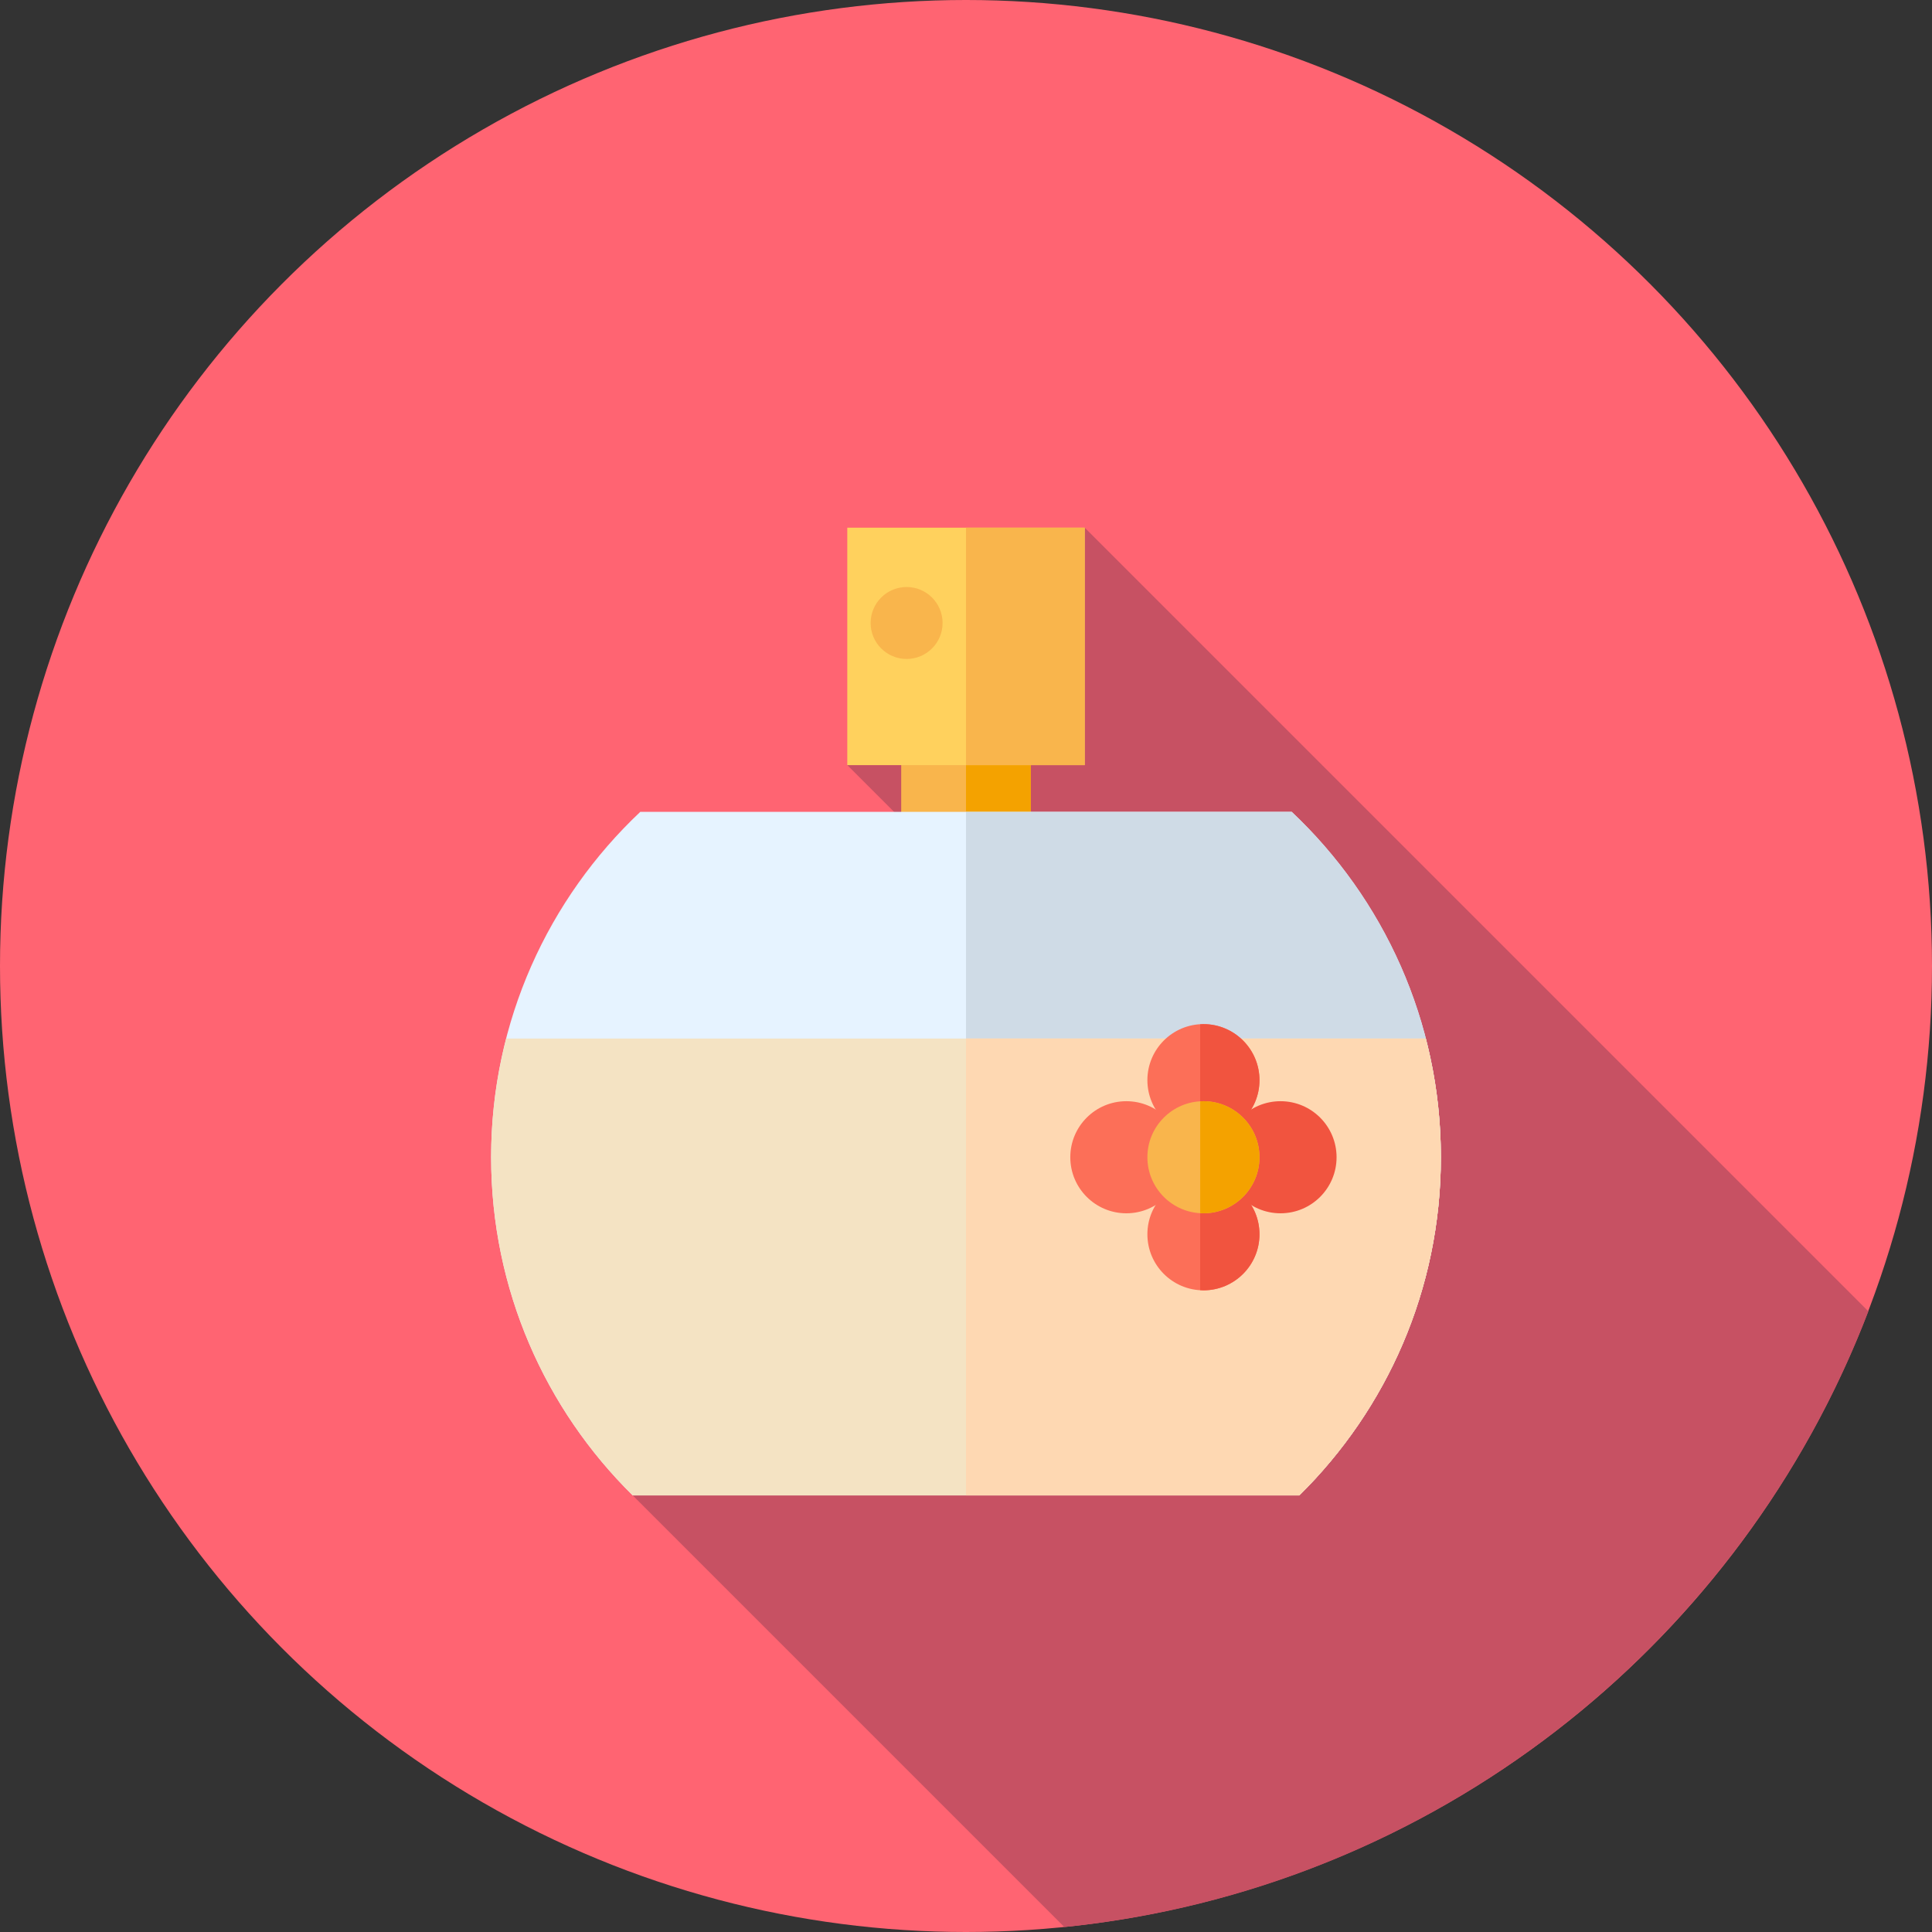 <!DOCTYPE svg PUBLIC "-//W3C//DTD SVG 1.1//EN" "http://www.w3.org/Graphics/SVG/1.1/DTD/svg11.dtd">
<!-- Uploaded to: SVG Repo, www.svgrepo.com, Transformed by: SVG Repo Mixer Tools -->
<svg version="1.1" id="Layer_1" xmlns="http://www.w3.org/2000/svg" xmlns:xlink="http://www.w3.org/1999/xlink" viewBox="0 0 512 512" xml:space="preserve" width="102px" height="102px" fill="#000000">
<rect x="0" y="0" width="512" height="512" fill="#333333" stroke="none"/>
<g id="SVGRepo_bgCarrier" stroke-width="0"/>
<g id="SVGRepo_tracerCarrier" stroke-linecap="round" stroke-linejoin="round"/>
<g id="SVGRepo_iconCarrier"> <circle style="fill:#FF6472;" cx="256" cy="256" r="256"/> <path style="fill:#C75163;" d="M282.067,510.688c97.73-9.883,179.209-74.745,213.07-163.173L287.461,139.838l-35.592,47.097 l-27.331,15.825l33.558,33.558l-90.421,159.978L282.067,510.688z"/> <rect x="238.83" y="195.129" style="fill:#F9B54C;" width="34.321" height="34.321"/> <rect x="256" y="195.129" style="fill:#F4A200;" width="17.16" height="34.321"/> <path style="fill:#E6F3FF;" d="M381.845,306.679c0-36.074-15.201-68.577-39.521-91.524H169.675 c-24.319,22.945-39.521,55.449-39.521,91.524c0,35.08,14.367,66.794,37.521,89.617h176.649 C367.478,373.474,381.845,341.759,381.845,306.679z"/> <path style="fill:#CFDBE6;" d="M381.845,306.678c0-36.073-15.201-68.577-39.521-91.524H256v181.141h88.323 C367.478,373.474,381.845,341.759,381.845,306.678z"/> <rect x="224.539" y="139.843" style="fill:#FFD15D;" width="62.923" height="62.923"/> <g> <rect x="256" y="139.843" style="fill:#F9B54C;" width="31.461" height="62.923"/> <circle style="fill:#F9B54C;" cx="240.261" cy="165.098" r="9.533"/> </g> <path style="fill:#F4E3C3;" d="M130.155,306.679c0,35.08,14.367,66.794,37.521,89.617h176.649 c23.156-22.823,37.521-54.537,37.521-89.617c0-10.869-1.403-21.404-3.998-31.461H134.151 C131.558,285.275,130.155,295.81,130.155,306.679z"/> <path style="fill:#FED8B2;" d="M381.845,306.678c0-10.869-1.403-21.404-3.998-31.461H256v121.079h88.323 C367.478,373.474,381.845,341.759,381.845,306.678z"/> <circle style="fill:#FC6F58;" cx="318.923" cy="286.255" r="14.853"/> <path style="fill:#F1543F;" d="M318.923,271.405c-0.291,0-0.574,0.028-0.862,0.043v29.618c0.286,0.017,0.571,0.043,0.862,0.043 c8.202,0,14.853-6.649,14.853-14.853S327.125,271.405,318.923,271.405z"/> <circle style="fill:#FC6F58;" cx="318.923" cy="327.094" r="14.853"/> <g> <path style="fill:#F1543F;" d="M318.923,312.248c-0.291,0-0.574,0.028-0.862,0.043v29.618c0.286,0.017,0.571,0.043,0.862,0.043 c8.202,0,14.853-6.649,14.853-14.853S327.125,312.248,318.923,312.248z"/> <circle style="fill:#F1543F;" cx="339.351" cy="306.683" r="14.853"/> </g> <circle style="fill:#FC6F58;" cx="298.494" cy="306.683" r="14.853"/> <circle style="fill:#F9B54C;" cx="318.923" cy="306.683" r="14.853"/> <path style="fill:#F4A200;" d="M318.923,291.826c-0.291,0-0.574,0.028-0.862,0.043v29.618c0.286,0.016,0.571,0.043,0.862,0.043 c8.202,0,14.853-6.649,14.853-14.853C333.774,298.477,327.125,291.826,318.923,291.826z"/> </g>
</svg>